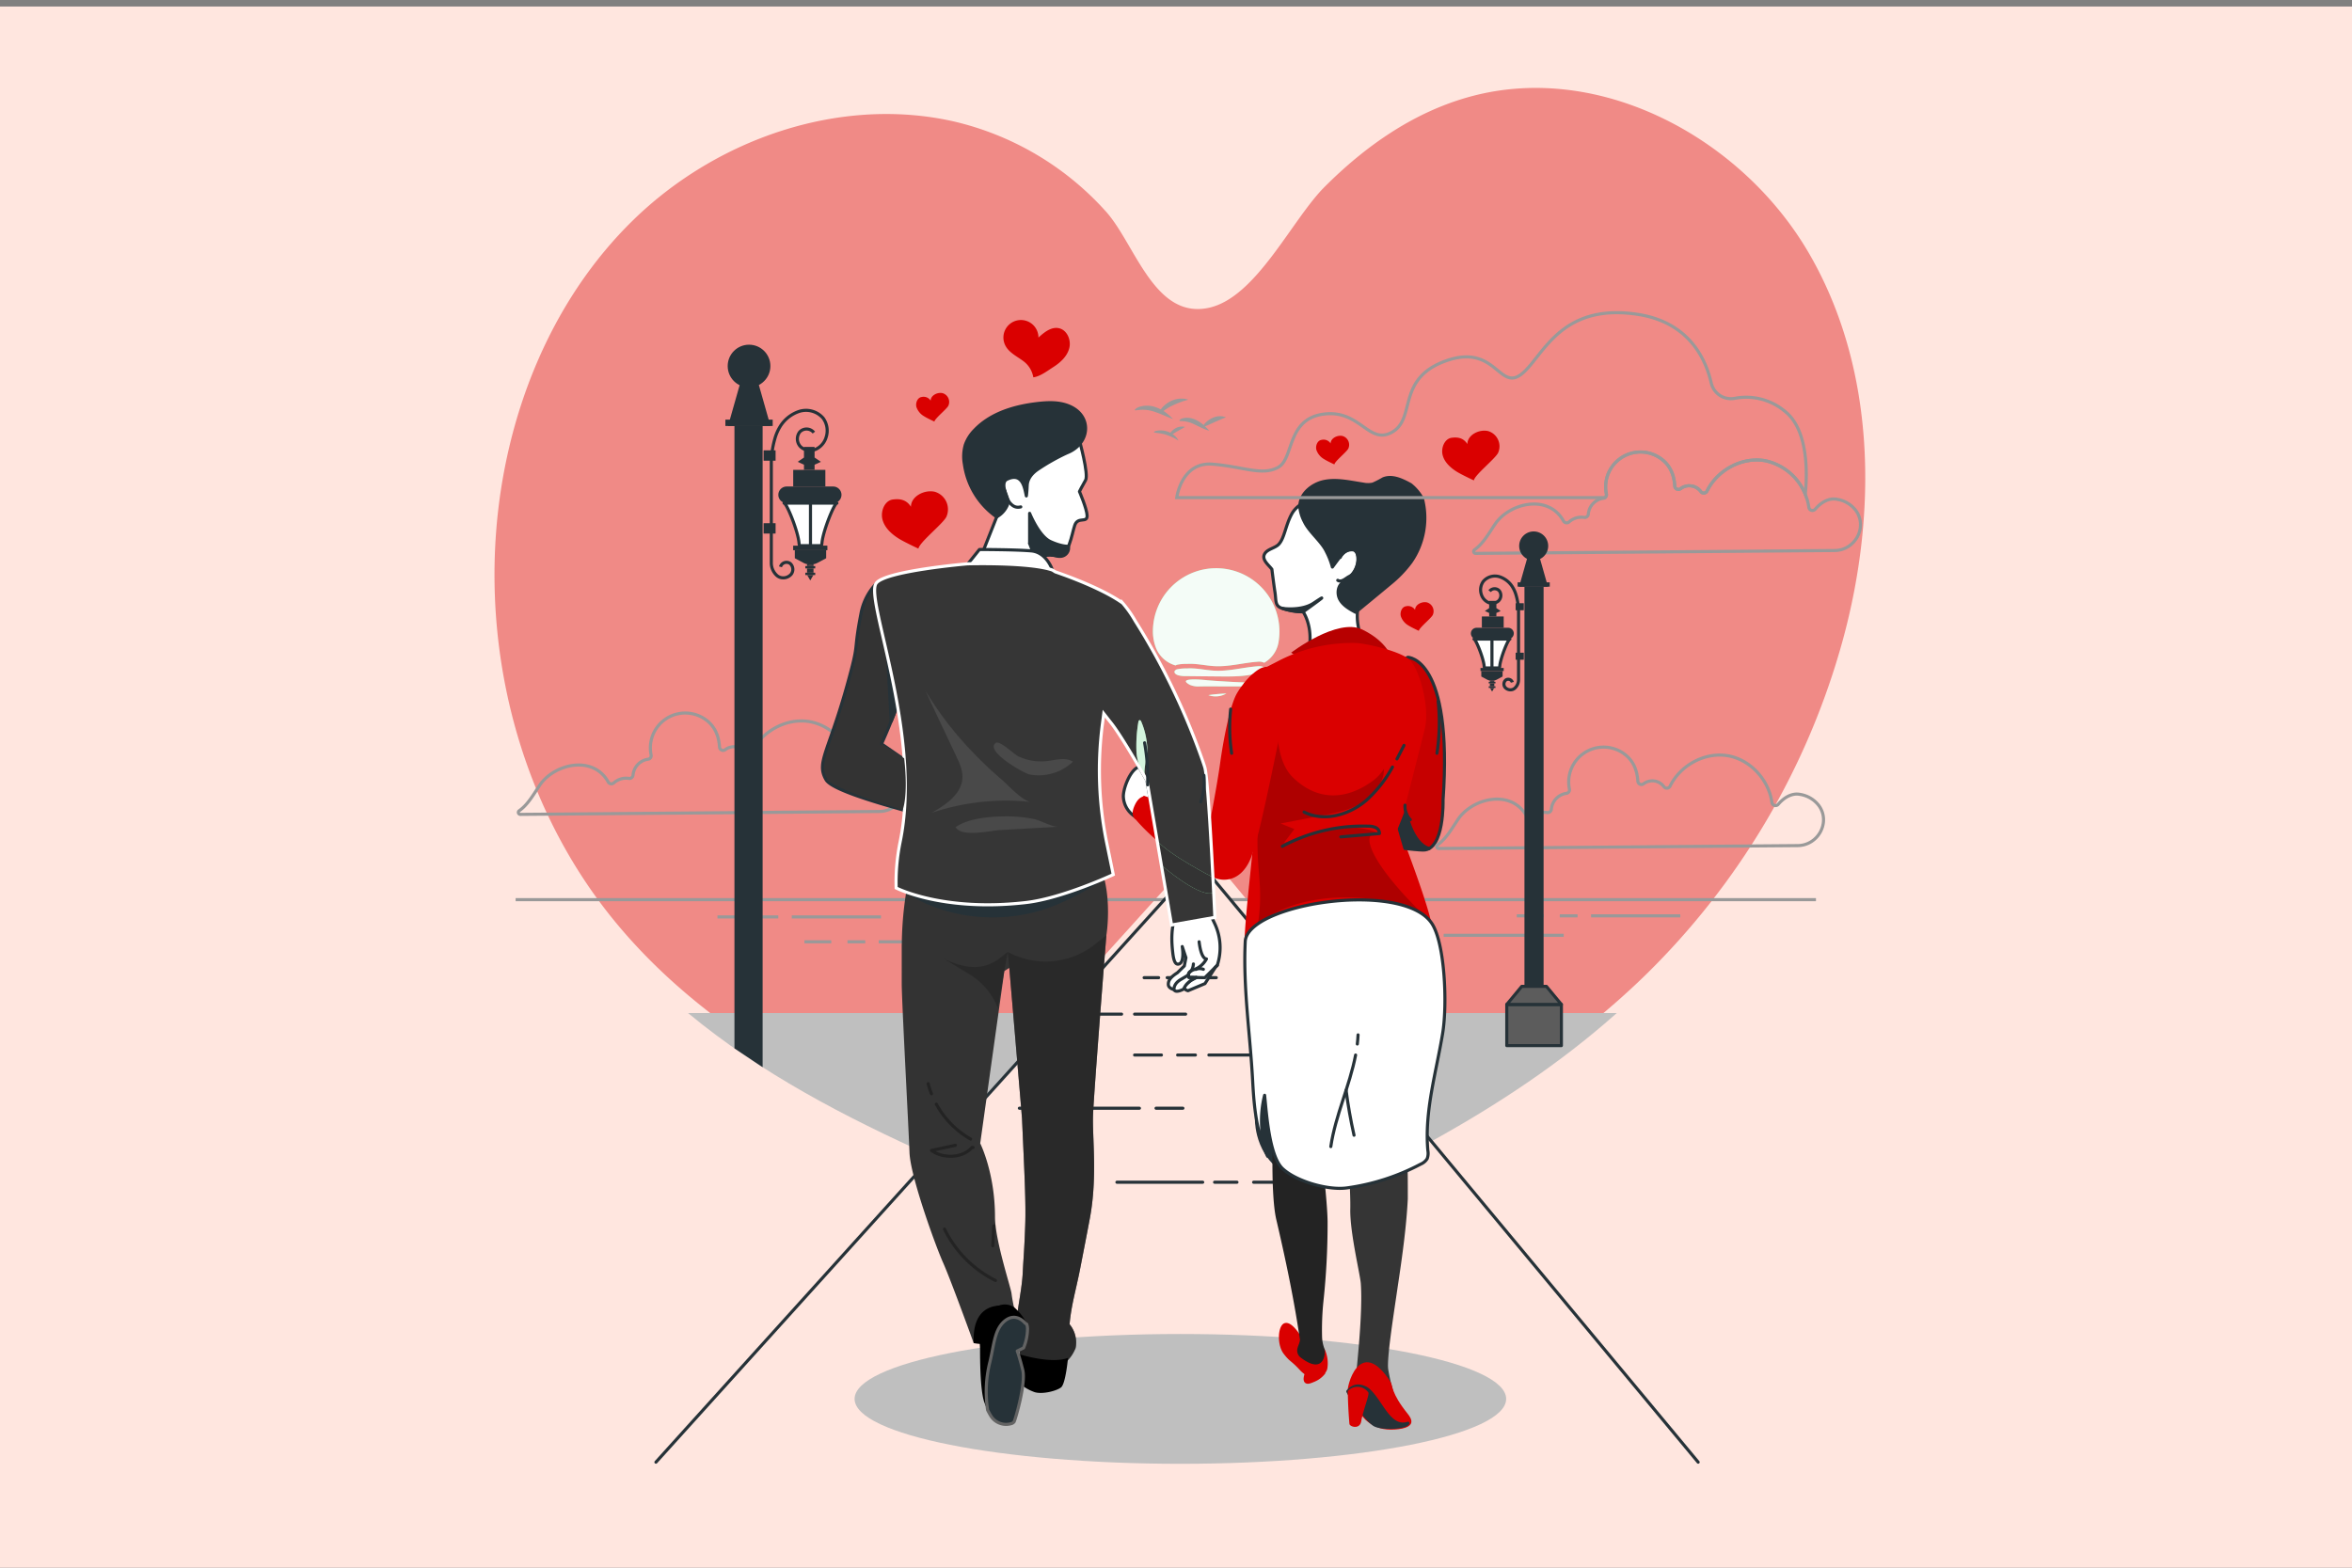 <?xml version="1.0" encoding="UTF-8"?>
<svg xmlns="http://www.w3.org/2000/svg" xmlns:xlink="http://www.w3.org/1999/xlink" viewBox="0 0 759 506">
  <rect x="0" y="0" width="759" height="506" fill="#808080" stroke="none"/>
  <defs>
    <style>.cls-1,.cls-14{fill:#da0000;}.cls-10,.cls-2,.cls-26{fill:#fff;}.cls-11,.cls-12,.cls-13,.cls-2,.cls-22,.cls-23{stroke:#263238;}.cls-11,.cls-12,.cls-13,.cls-2,.cls-23,.cls-28,.cls-33{stroke-linecap:round;stroke-linejoin:round;}.cls-29,.cls-3{fill:#363636;}.cls-3,.cls-32{stroke:#fff;}.cls-22,.cls-3,.cls-32,.cls-7{stroke-miterlimit:10;}.cls-4{fill:#ffe6df;}.cls-5{opacity:0.4;}.cls-6{fill:#bfbfbf;}.cls-11,.cls-22,.cls-32,.cls-33,.cls-7{fill:none;}.cls-7{stroke:#999;}.cls-8{fill:#92e3a9;}.cls-9{opacity:0.9;}.cls-12,.cls-21,.cls-28{fill:#263238;}.cls-13{fill:#c60000;}.cls-14{isolation:isolate;}.cls-15,.cls-27{fill:#232323;}.cls-16{fill:#353535;}.cls-17{fill:#b70000;}.cls-18{clip-path:url(#clip-path);}.cls-19{opacity:0.2;}.cls-20{fill:#999;}.cls-23{fill:#5c5c5c;}.cls-24{clip-path:url(#clip-path-2);}.cls-25{fill:#333;}.cls-26,.cls-27,.cls-31{opacity:0.6;}.cls-28{stroke:#636363;}.cls-30{clip-path:url(#clip-path-3);}.cls-31{fill:#565656;}.cls-33{stroke:#232323;}</style>
    <clipPath id="clip-path">
      <path class="cls-1" d="M463.169,304.477c-13.873,4.226-38.881,8.424-61.595.474.085-7.382,2.236-25.577,2.52-29.329,3.317-16.963-4.7-46.453-2.71-55.019a27.949,27.949,0,0,1,2.777-2.966c1.393-.72,3.023-1.554,4.709-2.416h.01c1.165-.607,2.369-1.213,3.534-1.82a51.567,51.567,0,0,1,24.951-5.866c3.317.086,13.6,2.436,17.105,5.07s7.022,15.607,5.335,22.535-8.244,32.446-8.244,32.446,7.543,19.35,9.883,28.428A80.718,80.718,0,0,1,463.169,304.477Z"></path>
    </clipPath>
    <clipPath id="clip-path-2">
      <path class="cls-2" d="M291.233,221.809s-.583,4.454-6.751,18.3l19.59,13.511.072.116c1.816,2.953,1.177,11.536-5.75,9.61-8.08-2.247-29.57-7.779-31.814-11.656-3.485-6.022,1.34-9.024,8.353-36.335,2.027-7.892.675-5.778,2.906-17.3a19.137,19.137,0,0,1,4.9-9.678C287.184,195.94,291.233,221.809,291.233,221.809Z"></path>
    </clipPath>
    <clipPath id="clip-path-3">
      <path class="cls-3" d="M392.041,296.092l-13.978,2.464-6.519-38.227-1.431-8.4c-.806-1.393-1.678-2.891-2.568-4.426-3.213-5.5-6.766-11.381-9.088-14.28-.673-.844-1.222-1.545-1.611-2.047l-.654-.834-.407,3.118a116.294,116.294,0,0,0,1.364,38.6l2.1,10.234s-16.348,7.642-28.1,9.008c-26.852,3.122-41.958-4.7-41.958-4.7a65.156,65.156,0,0,1,1.27-14.8c7.2-34.73-11.277-78.036-7.77-83.475,2.615-4.056,29.527-6.34,29.527-6.34s20.09-.578,27.434,2.018l.9.569c9.775,3.391,17.531,7.041,21.748,10.092a36.061,36.061,0,0,1,4.027,5.714A222.683,222.683,0,0,1,387.2,243.044c.758,2.066,1.336,3.743,1.611,4.681C390.089,252.245,392.041,296.092,392.041,296.092Z"></path>
    </clipPath>
  </defs>
  <g id="Layer_9" data-name="Layer 9">
    <rect class="cls-4" x="-116.182" y="2.115" width="967.753" height="503.885"></rect>
  </g>
  <g id="Background_Simple" data-name="Background Simple">
    <g class="cls-5">
      <path class="cls-1" d="M594.656,206.678a240.207,240.207,0,0,1-63.96,108.33c-19.97,19.4-43.08,35.08-67.51,48.58l-75.04-90.28-86.01,95.17c-39.81-17.83-78.22-39.11-105.14-72.83-27.48-34.42-40.18-79.75-36.92-123.67,2.78-37.47,17.39-74.75,44.3-100.98s66.68-40.07,103.34-31.82a94.9,94.9,0,0,1,49.16,29.08c9.44,10.47,15.59,34.89,33.21,31.09,15.33-3.32,26.77-28.42,37.33-38.99,13.39-13.42,29.27-24.52,47.79-29.38,41.52-10.89,87,13.67,108.56,50.78S605.976,165.278,594.656,206.678Z"></path>
    </g>
  </g>
  <g id="Sea">
    <path class="cls-6" d="M521.74,326.98c-18.11,16.14-38.44,29.59-59.77,41.38l-34.39-41.38Z"></path>
    <path class="cls-6" d="M342.74,326.98l-41.82,46.27c-28.19-12.63-55.68-26.98-78.88-46.27Z"></path>
    <line class="cls-7" x1="586.02" y1="290.38" x2="397.09" y2="290.38"></line>
    <line class="cls-7" x1="255.505" y1="295.957" x2="284.304" y2="295.957"></line>
    <line class="cls-7" x1="245.418" y1="295.957" x2="251.159" y2="295.957"></line>
    <line class="cls-7" x1="231.532" y1="295.957" x2="240.193" y2="295.957"></line>
    <line class="cls-7" x1="513.439" y1="295.603" x2="542.238" y2="295.603"></line>
    <line class="cls-7" x1="503.352" y1="295.603" x2="509.093" y2="295.603"></line>
    <line class="cls-7" x1="489.466" y1="295.603" x2="498.127" y2="295.603"></line>
    <line class="cls-7" x1="283.566" y1="303.981" x2="312.365" y2="303.981"></line>
    <line class="cls-7" x1="273.479" y1="303.981" x2="279.219" y2="303.981"></line>
    <line class="cls-7" x1="259.593" y1="303.981" x2="268.254" y2="303.981"></line>
    <line class="cls-7" x1="465.875" y1="301.887" x2="504.617" y2="301.887"></line>
    <line class="cls-7" x1="375.814" y1="290.38" x2="166.4" y2="290.38"></line>
    <path class="cls-8" d="M412.579,207.338a9.445,9.445,0,0,1-4.62,6.58,3.839,3.839,0,0,0-2.13-.33c-4.79.34-9.44,1.73-14.23,1.4-2.92-.2-5.64-.89-8.6-.7a13.74,13.74,0,0,0-3.23.29,1.51,1.51,0,0,0-.38.21,9.53,9.53,0,0,1-6.43-5.87,14.522,14.522,0,0,1-.91-5.08,20.413,20.413,0,0,1,40.81-.83A20.658,20.658,0,0,1,412.579,207.338Z"></path>
    <path class="cls-8" d="M408.229,215.754c.08.44-.53.79-1.11,1.03-3.94,1.6-8.88,1.6-13.52,1.55q-5.445-.045-10.89-.11a8.669,8.669,0,0,1-2.52-.27c-1.11-.35-1.58-1.16-.8-1.7a1.51,1.51,0,0,1,.38-.21,13.635,13.635,0,0,1,3.23-.29c2.96-.19,5.68.5,8.6.7,4.79.33,9.44-1.06,14.23-1.4a3.83,3.83,0,0,1,2.13.33A.576.576,0,0,1,408.229,215.754Z"></path>
    <path class="cls-8" d="M383.974,221.045a6.837,6.837,0,0,0,3.245.5c5.47-.042,9.131.043,14.6,0,1.907.011,1.875-.959,1.907-1.375-.03.382-12.955-.463-14.165-.612C388.436,219.422,379.4,218.551,383.974,221.045Z"></path>
    <path class="cls-8" d="M389.952,224.372a6.9,6.9,0,0,0,5.8-.537l-1.029.057A45.07,45.07,0,0,0,389.952,224.372Z"></path>
    <g class="cls-9">
      <path class="cls-10" d="M412.579,207.338a9.445,9.445,0,0,1-4.62,6.58,3.839,3.839,0,0,0-2.13-.33c-4.79.34-9.44,1.73-14.23,1.4-2.92-.2-5.64-.89-8.6-.7a13.74,13.74,0,0,0-3.23.29,1.51,1.51,0,0,0-.38.21,9.53,9.53,0,0,1-6.43-5.87,14.522,14.522,0,0,1-.91-5.08,20.413,20.413,0,0,1,40.81-.83A20.658,20.658,0,0,1,412.579,207.338Z"></path>
      <path class="cls-10" d="M408.229,215.754c.08.44-.53.79-1.11,1.03-3.94,1.6-8.88,1.6-13.52,1.55q-5.445-.045-10.89-.11a8.669,8.669,0,0,1-2.52-.27c-1.11-.35-1.58-1.16-.8-1.7a1.51,1.51,0,0,1,.38-.21,13.635,13.635,0,0,1,3.23-.29c2.96-.19,5.68.5,8.6.7,4.79.33,9.44-1.06,14.23-1.4a3.83,3.83,0,0,1,2.13.33A.576.576,0,0,1,408.229,215.754Z"></path>
      <path class="cls-10" d="M383.974,221.045a6.837,6.837,0,0,0,3.245.5c5.47-.042,9.131.043,14.6,0,1.907.011,1.875-.959,1.907-1.375-.03.382-12.955-.463-14.165-.612C388.436,219.422,379.4,218.551,383.974,221.045Z"></path>
      <path class="cls-10" d="M389.952,224.372a6.9,6.9,0,0,0,5.8-.537l-1.029.057A45.07,45.07,0,0,0,389.952,224.372Z"></path>
    </g>
  </g>
  <g id="Dock">
    <line class="cls-11" x1="386.406" y1="277.533" x2="548.005" y2="471.94"></line>
    <line class="cls-11" x1="211.671" y1="471.94" x2="387.374" y2="277.533"></line>
    <ellipse class="cls-6" cx="380.913" cy="451.522" rx="105.131" ry="20.947"></ellipse>
    <line class="cls-11" x1="366.139" y1="327.333" x2="382.609" y2="327.333"></line>
    <line class="cls-11" x1="352.098" y1="327.333" x2="361.939" y2="327.333"></line>
    <line class="cls-11" x1="390.112" y1="340.528" x2="418.911" y2="340.528"></line>
    <line class="cls-11" x1="380.025" y1="340.528" x2="385.766" y2="340.528"></line>
    <line class="cls-11" x1="366.139" y1="340.528" x2="374.8" y2="340.528"></line>
    <line class="cls-11" x1="376.649" y1="315.564" x2="392.494" y2="315.564"></line>
    <line class="cls-11" x1="369.21" y1="315.564" x2="373.898" y2="315.564"></line>
    <line class="cls-11" x1="373.061" y1="357.701" x2="381.725" y2="357.701"></line>
    <line class="cls-11" x1="328.953" y1="357.701" x2="367.695" y2="357.701"></line>
    <line class="cls-11" x1="404.543" y1="381.584" x2="413.206" y2="381.584"></line>
    <line class="cls-11" x1="391.952" y1="381.584" x2="399.176" y2="381.584"></line>
    <line class="cls-11" x1="360.435" y1="381.584" x2="388.118" y2="381.584"></line>
  </g>
  <g id="Character_2" data-name="Character 2">
    <path class="cls-2" d="M434.853,162.7c5.973,4.059,12.221,18.838,11.322,24.514s-7.241,6.533-7.241,6.533-3.926,7.961,4.328,19.262c3.732,5.11-12.732,13.519-18.314,11.31s-3.972-9.212-3.044-12.463c2.542-8.908-1.377-14.384-1.377-14.384a19.6,19.6,0,0,1-6.653-1.1c-2.558-.709-2-2.489-2.446-5.291-.4-2.568-.983-7.336-.983-7.336-.983-1.342-3.267-2.992-2.421-4.81.761-1.67,3.33-1.966,4.546-3.171,1.955-1.945,2.23-6.174,4.323-9.937s7.136-4.979,7.136-4.979S428.881,158.643,434.853,162.7Z"></path>
    <path class="cls-12" d="M413.874,196.376s6.126.9,10-1.677c7.547-5.018-3.352,2.775-3.352,2.775A25.749,25.749,0,0,1,413.874,196.376Z"></path>
    <path class="cls-13" d="M454.305,212.154s14.613,0,11.373,46.092c0,0,.469,16.123-6.366,16.123-4.844,0-39.321-4.713-39.321-4.713s-3.97-8.149,2.5-9.652c7.562-1.758,27.6.841,27.6.841S439.354,220.058,454.305,212.154Z"></path>
    <path class="cls-2" d="M371.544,260.329c-.171.36-.341.72-.522,1.08-.568,1.156-1.317,2.454-2.587,2.672a3.145,3.145,0,0,1-1.819-.351,7.886,7.886,0,0,1-4.094-6.377c-.227-2.341,2.057-8.889,5.023-9.846.89,1.535,1.762,3.033,2.568,4.426Z"></path>
    <g id="freepik--character-5--inject-330">
      <path class="cls-14" d="M420.982,443.527s-.921,2.353.469,2.983c.747.338,1.671-.09,2.778-.546a8.234,8.234,0,0,0,3.546-2.8,40.926,40.926,0,0,1-4.421-.748C422.474,442.225,421.332,441.642,420.982,443.527Z"></path>
      <path class="cls-14" d="M420.081,431.809s-3.145-5.772-5.678-4.675c-2.07.9-2.373,6.922-.153,9.824,2.1,2.738,2.219,1.99,5.269,5.291,3.666,3.968,8.141,2.449,8.817-.524a10.785,10.785,0,0,0-.9-6.316Z"></path>
      <path class="cls-12" d="M405.463,361.306c.035,1.392.2,13.381,12.252,18.48s-2.8-32.683-6.126-33.7S405.025,343.758,405.463,361.306Z"></path>
      <path class="cls-14" d="M416.665,430.123a3.456,3.456,0,0,0-.712,1.788,5.663,5.663,0,0,0-.222,2.442c.1.5.614,2.069,3.232,4.011a11.256,11.256,0,0,0,4.9,2.037c.247.034-1.312-1.377-1.2-1.6a4.392,4.392,0,0,0,.3-2.377,6.252,6.252,0,0,0-2.007-4.46c-.35-.274-.744-.489-1.091-.768C418.824,430.358,417.37,429.466,416.665,430.123Z"></path>
      <path class="cls-15" d="M427.44,435.409c.389,1.459-.173,8.5-7.653,2.8a2.827,2.827,0,0,1-1.162-2.628c.1-.891.713-1.858.894-3.125-.948-6.045-2.584-17.189-7.645-38.776-2.2-9.343-.843-34.976-.843-34.976l14.982,9.751s2.407,19.18,2.407,26.23a234.96,234.96,0,0,1-1.327,25.216,89.116,89.116,0,0,0-.446,11.88A11.513,11.513,0,0,0,427.44,435.409Z"></path>
      <path class="cls-16" d="M435.922,370.555c-1,6.21-.012,13.833-.19,20.12,0,7.92,3.378,21.422,3.424,23.879.659,9.674-1.471,27.867-1.471,28.738s-2.634,4.978-1.763,7.34,2.6,3.785,3.873,5.81c.966,1.536,3.232,2.63,5.575,3.559s6.452,1.5,7.923.624,1.162-2.944,0-4.415a18.484,18.484,0,0,1-2.343-2.925,65.325,65.325,0,0,1-2.943-11.154c-.581-2.925,1.471-16.132,2.633-24.053s3.1-19.972,3.664-31.118c0-9.177,0-11.653-.565-16.889C453.739,370.071,441.209,366.12,435.922,370.555Z"></path>
      <path class="cls-17" d="M416.645,210.672s14.945-11.4,22.989-7.471,9.334,8.953,9.334,8.953S423.5,215.65,416.645,210.672Z"></path>
      <path class="cls-1" d="M463.169,304.477c-13.873,4.226-38.881,8.424-61.595.474.085-7.382,2.236-25.577,2.52-29.329,3.317-16.963-4.7-46.453-2.71-55.019a27.949,27.949,0,0,1,2.777-2.966c1.393-.72,3.023-1.554,4.709-2.416h.01c1.165-.607,2.369-1.213,3.534-1.82a51.567,51.567,0,0,1,24.951-5.866c3.317.086,13.6,2.436,17.105,5.07s7.022,15.607,5.335,22.535-8.244,32.446-8.244,32.446,7.543,19.35,9.883,28.428A80.718,80.718,0,0,1,463.169,304.477Z"></path>
      <g class="cls-18">
        <path class="cls-19" d="M442.251,252.56a14.455,14.455,0,0,0,4.359-4.407c.009,4.567-3.191,8.653-7.116,10.987s-8.511,3.237-12.994,4.1L413.257,265.8l4.445,1.8-3.478,4.579c9.73-3.678,20.61-7.361,30.241-3.431-6.221.07-.9,11.26,15.174,26.75-15.548-8.683-41.992-7.757-53.764,3.053,1.611-9.74.239-15.783,0-22.635-.356-10.165.252-20.248,4.415-31.721,3.531-13.99,0,0,6.947,6.749C424.721,258.221,433.652,258.47,442.251,252.56Z"></path>
      </g>
      <path class="cls-1" d="M413.912,232.761c-.522,1.962-7.5,37.876-9.818,42.861,0,0-2.065,8.329-9.163,8.329-6.254,0-21.748-11.513-28.372-19.378,0,0-1.829-1-.644-4.028,1.421-3.62,2.994-3.165,3.174-3.724,19.275,6.624,21.123,8.794,21.208,9.315.284-1.45,2.492-12.916,3.43-19.71,1.005-7.259,3.09-18.327,5.3-22.393a22.992,22.992,0,0,1,2.359-3.43,27.949,27.949,0,0,1,2.777-2.966,11.824,11.824,0,0,1,2.331-1.753,5.153,5.153,0,0,1,2.378-.663h.01C414.385,215.221,415.305,227.492,413.912,232.761Z"></path>
      <path class="cls-14" d="M448.748,446.068c-9.955-15.545-14.606,2.007-13.811,3.863,1.016,2.672,3.313,3.114,4.042,5.742s3.929,4.446,6.182,5.236c2.713.952,7.533.529,9.212-.465s1.256-2.391-.069-4.07C448.748,449.446,449.522,447.277,448.748,446.068Z"></path>
    </g>
    <path class="cls-11" d="M432.5,179.884a4.085,4.085,0,0,1,3.983-2.422c.955-.01,1.906,1.35,1.843,2.878-.08,1.951-.855,4.691-2.964,5.742-1.021.509-2.442,2.023-3.666,1.221"></path>
    <path class="cls-12" d="M448.607,188.408a37.874,37.874,0,0,0,6.7-6.954A24.953,24.953,0,0,0,459,160.921a14.737,14.737,0,0,0-3.8-4.516c-2.732-1.506-5.955-3.051-8.836-1.854a32.248,32.248,0,0,1-3.316,1.7,7.42,7.42,0,0,1-3.123.007c-4.154-.62-8.375-1.671-12.5-.876s-8.159,4.173-7.957,8.368a12.836,12.836,0,0,0,1.466,4.657c1.491,3.226,5.616,6.415,7.107,9.641a24.071,24.071,0,0,1,1.926,4.977s1.859-2.557,2.934-3.887c1.659-2.056,4.4-2.488,4.934-.865,1.8,5.433-3.5,9.305-4.108,9.566-2.022.861-2.4,3.772-1.324,5.685s3.114,3.052,5.047,4.1C437.452,197.625,445.633,190.908,448.607,188.408Z"></path>
    <path class="cls-2" d="M465.549,333.533c-2.077,12.585-5.907,25.129-4.775,37.834a4.873,4.873,0,0,1-.228,2.631,4.5,4.5,0,0,1-2.066,1.739,71.444,71.444,0,0,1-23.893,7.692c-6.016.813-16.149-2.082-20.629-6.18-4.354-3.984-5.254-17.858-5.861-23.728a34.212,34.212,0,0,0,.964,19.675c-3.606-7.836-4.359-15.652-4.819-24.266-.8-15-3.12-30-2.4-45.007.582-12.206,50.224-19.923,60.049-6.111C466.275,303.981,467.116,324.035,465.549,333.533Z"></path>
    <path class="cls-11" d="M437.458,340.529c-1.9,9.953-6.508,19.458-8,29.552"></path>
    <path class="cls-11" d="M438.253,334.024c-.045.99-.128,1.973-.242,2.951"></path>
    <path class="cls-11" d="M436.953,366.422q-1.62-7.206-2.568-14.546"></path>
    <path class="cls-12" d="M453.8,459.863a3.126,3.126,0,0,0,.545-.482c-6.278,2.036-8.791-8.026-13.362-11.23-3.2-1.7-4.933-.278-6.042.957,1.109,2.094,6.478,9.958,9.012,10.963S452.205,460.805,453.8,459.863Z"></path>
    <path class="cls-14" d="M441.563,449.445c.466.55-1.747,5.944-2.272,9.233-.459,2.868-3.738,1.826-3.822.9-.5-5.553-.532-10.6-.532-10.6A4.282,4.282,0,0,1,441.563,449.445Z"></path>
    <path class="cls-11" d="M397.146,228.874a55.261,55.261,0,0,0,.312,14.254"></path>
    <path class="cls-11" d="M390.292,264.871v4.99"></path>
    <path class="cls-11" d="M449.356,247.578a40.349,40.349,0,0,1-8.448,10.753c-5.488,4.695-13.64,7.044-20.077,3.768"></path>
    <path class="cls-11" d="M453.074,240.58c-.741,1.46-1.49,2.929-2.268,4.382"></path>
    <path class="cls-11" d="M413.821,273.16a54.737,54.737,0,0,1,27.744-6.5,5.618,5.618,0,0,1,2.37.448,2.053,2.053,0,0,1,1.209,1.937L432.7,270.116"></path>
    <path class="cls-11" d="M453.4,259.883a6.184,6.184,0,0,0,1.708,4.684"></path>
    <path class="cls-11" d="M464.105,226.373a65.407,65.407,0,0,1-.394,16.755"></path>
    <path class="cls-12" d="M453.708,262.225s2.014,10.166,7.512,11.644h-7.833l-1.826-6.283Z"></path>
  </g>
  <g id="Clouds">
    <path class="cls-7" d="M227.76,232.3A11.254,11.254,0,0,0,210.116,243.7a1.147,1.147,0,0,1-1,1.358,5.68,5.68,0,0,0-4.83,5.073,1.179,1.179,0,0,1-1.363,1.117,5.9,5.9,0,0,0-4.831,1.435,1.175,1.175,0,0,1-1.827-.3c-4.889-8.813-17.431-5.841-22.075,1.036-2.053,3.039-3.808,6.261-6.636,8.263a.642.642,0,0,0,.365,1.173l115.877-.934c6.629-.065,10.719-7.648,6.768-12.971a9.472,9.472,0,0,0-6.019-3.555c-2.627-.529-5.207,1.014-7.045,3.2a1.169,1.169,0,0,1-2.047-.617c-1.026-7.23-6.879-13.758-14.143-15.045-7.466-1.323-15.433,3.065-18.728,9.811a1.169,1.169,0,0,1-1.986.152,4.65,4.65,0,0,0-6.526-.944,1.158,1.158,0,0,1-1.879-.831C231.964,237.719,230.842,234.54,227.76,232.3Z"></path>
    <path class="cls-7" d="M524.109,243.307a11.253,11.253,0,0,0-17.644,11.405,1.147,1.147,0,0,1-1,1.358,5.681,5.681,0,0,0-4.831,5.073,1.178,1.178,0,0,1-1.362,1.117,5.9,5.9,0,0,0-4.831,1.435,1.175,1.175,0,0,1-1.827-.3c-4.889-8.813-17.431-5.841-22.075,1.036-2.053,3.039-3.808,6.26-6.636,8.262a.643.643,0,0,0,.365,1.174l115.876-.934c6.63-.065,10.72-7.648,6.769-12.972a9.475,9.475,0,0,0-6.02-3.554c-2.626-.529-5.206,1.014-7.044,3.2a1.169,1.169,0,0,1-2.047-.617c-1.026-7.231-6.879-13.758-14.143-15.045-7.466-1.323-15.434,3.065-18.728,9.811a1.168,1.168,0,0,1-1.986.151,4.651,4.651,0,0,0-6.526-.943,1.159,1.159,0,0,1-1.88-.831C528.312,248.731,527.191,245.552,524.109,243.307Z"></path>
    <path class="cls-7" d="M592.07,177.69l-115.88.93a.64.64,0,0,1-.36-1.17c2.82-2.01,4.58-5.23,6.63-8.27,4.65-6.87,17.19-9.85,22.08-1.03a1.173,1.173,0,0,0,1.82.3,5.9,5.9,0,0,1,4.84-1.44,1.179,1.179,0,0,0,1.36-1.12,5.673,5.673,0,0,1,4.83-5.07,1.069,1.069,0,0,0,.53-.2,1.146,1.146,0,0,0,.47-1.16,11.248,11.248,0,0,1,17.64-11.4c3.09,2.24,4.21,5.42,4.43,8.83a1.164,1.164,0,0,0,1.88.83,4.657,4.657,0,0,1,6.53.94,1.163,1.163,0,0,0,1.98-.15c3.3-6.75,11.27-11.13,18.73-9.81a17.9,17.9,0,0,1,12.98,10.83,17.083,17.083,0,0,1,1.16,4.21,1.171,1.171,0,0,0,2.05.62c1.84-2.19,4.42-3.73,7.05-3.2a9.478,9.478,0,0,1,6.02,3.55C602.79,170.04,598.7,177.62,592.07,177.69Z"></path>
    <path class="cls-7" d="M582.56,159.53a17.9,17.9,0,0,0-12.98-10.83c-7.46-1.32-15.43,3.06-18.73,9.81a1.163,1.163,0,0,1-1.98.15,4.657,4.657,0,0,0-6.53-.94,1.164,1.164,0,0,1-1.88-.83c-.22-3.41-1.34-6.59-4.43-8.83a11.248,11.248,0,0,0-17.64,11.4,1.146,1.146,0,0,1-.47,1.16H379.74s1.5-11.64,11.59-10.8,15.89,3.84,21.09,1.05,2.71-15.56,14.64-17.19,14.64,10.21,22.29,5.74,1.26-17.19,17.19-22.92,17.18,9.55,24.19,4.45,12.18-23.32,37.65-19.5c16.56,2.48,22.05,14.28,23.86,22.24a6.527,6.527,0,0,0,7.62,4.87,19.457,19.457,0,0,1,16.16,4.22C584.17,139.18,583.03,155.21,582.56,159.53Z"></path>
    <path class="cls-20" d="M390.26,139.016a9.94,9.94,0,0,1-1.525-.5c-.917-.358-2.1-.964-3.326-1.557a10.075,10.075,0,0,0-3.257-.976c-.866-.1-1.455-.021-1.538-.228-.081-.174.428-.649,1.486-.844a6.7,6.7,0,0,1,3.963.678,12.031,12.031,0,0,1,3.084,2.29C389.839,138.561,390.26,139.016,390.26,139.016Z"></path>
    <path class="cls-20" d="M395.615,134.706l-1.1.43c-.657.268-1.486.645-2.41,1.05-1.843.811-3.415,1.658-3.672,1.291-.119-.169.124-.582.653-1.1a8.181,8.181,0,0,1,2.422-1.588,5.561,5.561,0,0,1,2.921-.41,4.692,4.692,0,0,1,.881.208C395.508,134.659,395.615,134.706,395.615,134.706Z"></path>
    <path class="cls-20" d="M380.325,142.231l-.3-.184c-.187-.121-.469-.282-.811-.468a18.535,18.535,0,0,0-2.7-1.173c-2.146-.769-4.067-.6-4.126-.926-.027-.144.441-.392,1.271-.509a7.157,7.157,0,0,1,3.227.36,6.42,6.42,0,0,1,2.686,1.805,5.347,5.347,0,0,1,.58.786Z"></path>
    <path class="cls-20" d="M382.429,137.794s-.307.183-.769.443l-1.715.962c-1.3.709-2.292,1.54-2.538,1.317-.113-.106,0-.448.33-.9A5.216,5.216,0,0,1,379.4,138.2a4.345,4.345,0,0,1,2.123-.515A3.757,3.757,0,0,1,382.429,137.794Z"></path>
    <path class="cls-20" d="M378.547,135.269s-.727-.255-1.84-.726-2.608-1.13-4.244-1.67a11.645,11.645,0,0,0-4.3-.6c-1.122.064-1.836.278-1.939.078-.1-.164.492-.76,1.748-1.134a8.549,8.549,0,0,1,4.966.21,12.557,12.557,0,0,1,4.172,2.467A17.71,17.71,0,0,1,378.547,135.269Z"></path>
    <path class="cls-20" d="M383.476,129.005l-.413.117c-.264.066-.639.18-1.087.322a30.029,30.029,0,0,0-3.3,1.3c-2.5,1.115-4.1,2.772-4.448,2.5-.157-.121.05-.729.685-1.518a8.824,8.824,0,0,1,3.13-2.366,7.821,7.821,0,0,1,3.851-.675,6.506,6.506,0,0,1,1.167.195Z"></path>
  </g>
  <g id="Streetlights">
    <polygon class="cls-21" points="246.1 344.45 246.1 137.49 237.01 137.49 237.01 338.38 246.1 344.45"></polygon>
    <polygon class="cls-21" points="248.639 137.492 234.945 137.492 238.775 123.993 244.81 123.993 248.639 137.492"></polygon>
    <circle class="cls-21" cx="241.719" cy="118.146" r="6.891"></circle>
    <rect class="cls-21" x="234.086" y="135.447" width="15.265" height="2.045"></rect>
    <polygon class="cls-21" points="266.344 151.659 262.538 151.659 259.112 151.659 255.971 151.659 255.971 157.031 266.344 157.031 266.344 151.659"></polygon>
    <path class="cls-21" d="M271.55,159.717a2.687,2.687,0,0,0-2.686-2.686h-15a2.684,2.684,0,0,0-.42,5.336l8.107-.7,7.867.684A2.686,2.686,0,0,0,271.55,159.717Z"></path>
    <path class="cls-2" d="M261.546,161.661v.741h-7.687a2.563,2.563,0,0,1-.421-.035Z"></path>
    <path class="cls-2" d="M269.415,162.347a2.855,2.855,0,0,1-.549.055h-7.32v-.741Z"></path>
    <path class="cls-21" d="M266.607,177.577v2.6l-2.747,1.47a4.772,4.772,0,0,1-1.341.475,4.857,4.857,0,0,1-2.082-.027,4.773,4.773,0,0,1-1.2-.448l-2.744-1.47v-2.6Z"></path>
    <path class="cls-21" d="M265.08,176.115a.233.233,0,0,1-.02.058.241.241,0,0,1,.016-.054h-7.059v0h-2.062v1.462H267v-1.462Z"></path>
    <polygon class="cls-21" points="262.48 185.614 261.478 187.352 260.476 185.614 262.48 185.614"></polygon>
    <rect class="cls-21" x="260.437" y="183.462" width="2.081" height="1.388"></rect>
    <path class="cls-21" d="M262.519,182.125v.573h-2.082v-.6A4.857,4.857,0,0,0,262.519,182.125Z"></path>
    <rect class="cls-21" x="259.88" y="184.85" width="3.196" height="0.764"></rect>
    <rect class="cls-21" x="259.88" y="182.698" width="3.196" height="0.764"></rect>
    <polygon class="cls-21" points="262.87 149.991 264.909 149.067 262.87 147.676 262.87 144.249 259.444 144.249 259.444 147.676 257.406 149.067 259.444 149.991 259.444 151.659 262.87 151.659 262.87 149.991"></polygon>
    <path class="cls-2" d="M270.07,162.4c-.834,0-4.447,8.891-4.818,12.781a4.7,4.7,0,0,1-.175.935h-7.063a5.028,5.028,0,0,1-.171-.935c-.371-3.89-3.984-12.781-4.818-12.781l.413-.035a2.563,2.563,0,0,0,.421.035h15.007a2.855,2.855,0,0,0,.549-.055Z"></path>
    <line class="cls-11" x1="261.547" y1="162.371" x2="261.547" y2="176.087"></line>
    <path class="cls-22" d="M251.862,182.954a2.043,2.043,0,0,1,3.086-1.113,2.541,2.541,0,0,1,.387,3.483,3.378,3.378,0,0,1-3.531,1.047,3.109,3.109,0,0,1-1.3-.809,5.462,5.462,0,0,1-1.6-3.93V149.846a29.031,29.031,0,0,1,1.081-8,15.372,15.372,0,0,1,1.651-3.974,11.471,11.471,0,0,1,6.378-5.118,7.293,7.293,0,0,1,7.585,2.181,6.823,6.823,0,0,1,1.023,6.115,6.241,6.241,0,0,1-3.3,3.932,4.57,4.57,0,0,1-4.932-.754,3.623,3.623,0,0,1-.321-4.792,3.009,3.009,0,0,1,4.572.193"></path>
    <rect class="cls-21" x="246.417" y="168.873" width="3.868" height="3.342"></rect>
    <rect class="cls-21" x="246.417" y="145.358" width="3.868" height="3.342"></rect>
    <rect class="cls-21" x="491.949" y="189.356" width="6.174" height="140.799" transform="translate(990.071 519.511) rotate(180)"></rect>
    <polygon class="cls-21" points="490.226 189.356 499.528 189.356 496.926 180.187 492.827 180.187 490.226 189.356"></polygon>
    <path class="cls-21" d="M490.246,176.216a4.681,4.681,0,1,0,4.681-4.681A4.68,4.68,0,0,0,490.246,176.216Z"></path>
    <rect class="cls-21" x="489.743" y="187.967" width="10.368" height="1.389" transform="translate(989.854 377.323) rotate(180)"></rect>
    <polygon class="cls-21" points="478.2 198.979 480.785 198.979 483.112 198.979 485.246 198.979 485.246 202.628 478.2 202.628 478.2 198.979"></polygon>
    <path class="cls-21" d="M474.664,204.452a1.825,1.825,0,0,1,1.825-1.824H486.68a1.823,1.823,0,0,1,.285,3.624l-5.506-.478-5.344.464A1.824,1.824,0,0,1,474.664,204.452Z"></path>
    <path class="cls-2" d="M481.46,205.773v.5h5.22a1.7,1.7,0,0,0,.286-.024Z"></path>
    <path class="cls-2" d="M476.114,206.239a1.926,1.926,0,0,0,.373.037h4.973v-.5Z"></path>
    <path class="cls-21" d="M478.021,216.583v1.769l1.867,1a3.265,3.265,0,0,0,.91.323,3.305,3.305,0,0,0,1.414-.019,3.194,3.194,0,0,0,.818-.3l1.864-1v-1.769Z"></path>
    <path class="cls-21" d="M477.754,215.591v.992h7.5v-.992h-1.4v0h-4.794a.174.174,0,0,1,.01.037.174.174,0,0,1-.01-.037Z"></path>
    <polygon class="cls-21" points="480.825 222.043 481.505 223.223 482.186 222.043 480.825 222.043"></polygon>
    <rect class="cls-21" x="480.798" y="220.581" width="1.414" height="0.943"></rect>
    <path class="cls-21" d="M480.8,219.673v.389h1.414v-.408A3.305,3.305,0,0,1,480.8,219.673Z"></path>
    <rect class="cls-21" x="480.42" y="221.524" width="2.171" height="0.519"></rect>
    <rect class="cls-21" x="480.42" y="220.062" width="2.171" height="0.519"></rect>
    <polygon class="cls-21" points="480.56 197.846 479.175 197.218 480.56 196.273 480.56 193.946 482.887 193.946 482.887 196.273 484.272 197.218 482.887 197.846 482.887 198.979 480.56 198.979 480.56 197.846"></polygon>
    <path class="cls-2" d="M475.669,206.276c.567,0,3.021,6.039,3.273,8.681a3.2,3.2,0,0,0,.119.636h4.8a3.436,3.436,0,0,0,.117-.636c.251-2.642,2.7-8.681,3.272-8.681l-.281-.024a1.7,1.7,0,0,1-.286.024H476.487a1.926,1.926,0,0,1-.373-.037Z"></path>
    <line class="cls-11" x1="481.458" y1="206.255" x2="481.458" y2="215.572"></line>
    <path class="cls-22" d="M488.037,220.236a1.387,1.387,0,0,0-2.1-.756,1.725,1.725,0,0,0-.263,2.366,2.294,2.294,0,0,0,2.4.711,2.117,2.117,0,0,0,.881-.55,3.708,3.708,0,0,0,1.088-2.669v-21.59a19.741,19.741,0,0,0-.733-5.433,10.456,10.456,0,0,0-1.122-2.7,7.792,7.792,0,0,0-4.333-3.476,4.954,4.954,0,0,0-5.152,1.481,4.633,4.633,0,0,0-.694,4.154,4.239,4.239,0,0,0,2.242,2.671,3.1,3.1,0,0,0,3.35-.512,2.461,2.461,0,0,0,.218-3.255,2.043,2.043,0,0,0-3.105.131"></path>
    <rect class="cls-21" x="489.108" y="210.672" width="2.628" height="2.27" transform="translate(980.844 423.614) rotate(180)"></rect>
    <rect class="cls-21" x="489.108" y="194.699" width="2.628" height="2.27" transform="translate(980.844 391.668) rotate(180)"></rect>
    <rect class="cls-23" x="486.244" y="324.205" width="17.621" height="13.284"></rect>
    <polygon class="cls-23" points="503.866 324.205 486.244 324.205 491.086 318.361 499.024 318.361 503.866 324.205"></polygon>
  </g>
  <g id="Character_1" data-name="Character 1">
    <path class="cls-2" d="M308.869,255.932a4.409,4.409,0,0,1-.682,3.857s7.749,8.272-.822,6.852a16.75,16.75,0,0,1-4.1-1.47,3.8,3.8,0,0,1-1.147-.73,3.3,3.3,0,0,1-.72-2.359,7.937,7.937,0,0,1,1.753-4.454,7.4,7.4,0,0,1,.8-3.715c1.374-2.151,3.421-2.681,3.724-3.553,1.185-3.44,2.644-2.028,2.587.114a6.39,6.39,0,0,1-1.326,3.354,1.688,1.688,0,0,0-.341.967v.047A3.421,3.421,0,0,0,308.869,255.932Z"></path>
    <path class="cls-2" d="M313.314,262.234c-.291,1.393-.629,1.393-.8,2.787-.115.955-2.8,2.231-3.015,1.291-.362-1.544-2.136-1.333-2.136-2.473a17.23,17.23,0,0,0,.822-4.05,4.409,4.409,0,0,0,.682-3.857,3.421,3.421,0,0,1-.274-1.09c.18-.028.436-.047.492-.066.6.616,1.621.17,2.474.246,1.393.123,2.227,1.677,2.255,3.07A16.2,16.2,0,0,1,313.314,262.234Z"></path>
    <path class="cls-2" d="M306.936,261.327a6.964,6.964,0,0,0,1.928-2.762"></path>
    <path class="cls-2" d="M308.887,255.566c.2-.79,2.077-.519,2.674-.544"></path>
    <path class="cls-2" d="M309.5,257.846a16.358,16.358,0,0,1,2.6.339"></path>
    <path class="cls-2" d="M308.371,260.3a14.031,14.031,0,0,1,3.185.414"></path>
    <path class="cls-2" d="M308.091,262.593a13.426,13.426,0,0,1,2.82.416"></path>
    <path class="cls-2" d="M378.861,319.4s-1.77-.35-1.832-1.588.623-2.383,2.9-3.823l2.256-2.209.524-2.656-1.192-3.607s.875,5.15-1.113,5.639c-1,.247-1.616-.682-1.949-3.655s-.828-8.248,1.4-13.336,9.4-1.832,9.4-1.832l2.729,5.766a18.182,18.182,0,0,1,.828,13.481h0l-.58.577-3.377,5.317-5.477,2.3s-2.356-.515-.443-2.177a10.93,10.93,0,0,1,3.131-2.081Z"></path>
    <path class="cls-2" d="M386.073,315.507a7.259,7.259,0,0,0-2.635,1.666,5.378,5.378,0,0,0-1.452,2.063s-2.62,1.484-3.125.159c0,0-.277-1.791,2.188-3.247l2.464-1.456.121.811Z"></path>
    <path class="cls-11" d="M385.118,311.134c-.033.553-.281,2.053-1.057,2.48a1.371,1.371,0,0,0-.534,1.224"></path>
    <path class="cls-11" d="M386.961,303.981c.693,5.808,2.364,5.525,2.364,5.525a7.261,7.261,0,0,1-3.981,3.445c-2.788.923-1.568,2.509-1.568,2.509l5.037.1,4.006-3.989"></path>
    <path class="cls-11" d="M385.892,312.9a3.149,3.149,0,0,1,2.44-.036"></path>
    <path class="cls-2" d="M316.166,180.637l5.768-14.542-1.947-12.816,1.954-13.99,11.965-4.579,9.895-.083,3.515,3.048.957,4.246s3.132,11.212,2.043,13.076-1.975,3.657-1.975,3.657,2.377,5.511,2.469,7.724c.11,2.64-2.979.189-3.993,3.192-1.02,3.02-1.83,9.983-5.517,9.745s-5.66-.49-6.543,2.675-3.124,11.8-3.124,11.8Z"></path>
    <path class="cls-12" d="M340.24,179.167s-5.944-1.128-7.976-3.772l2.493,6.595S335.292,177.572,340.24,179.167Z"></path>
    <path class="cls-2" d="M312.261,182.1s4.411-.153,11.406.153a155,155,0,0,1,15.978,1.8s-1.819-5.788-6.851-6.238-16.734-.45-16.734-.45Z"></path>
    <path class="cls-10" d="M291.233,221.809s-.583,4.454-6.751,18.3l19.59,13.511.072.116c1.816,2.953,1.177,11.536-5.75,9.61-8.08-2.247-29.57-7.779-31.814-11.656-3.485-6.022,1.34-9.024,8.353-36.335,2.027-7.892.675-5.778,2.906-17.3a19.137,19.137,0,0,1,4.9-9.678C287.184,195.94,291.233,221.809,291.233,221.809Z"></path>
    <g class="cls-24">
      <path class="cls-25" d="M291.233,221.809s-.583,4.454-6.751,18.3l19.59,13.511.072.116c1.816,2.953,1.177,11.536-5.75,9.61-8.08-2.247-29.57-7.779-31.814-11.656-3.485-6.022,1.34-9.024,8.353-36.335,2.027-7.892.675-5.778,2.906-17.3a19.137,19.137,0,0,1,4.9-9.678C287.184,195.94,291.233,221.809,291.233,221.809Z"></path>
      <path class="cls-8" d="M286.093,241.222s3.216,10.923-.114,18.533L291.3,261.4a86.175,86.175,0,0,0,.474-16.64Z"></path>
      <path class="cls-26" d="M286.093,241.222s3.216,10.923-.114,18.533L291.3,261.4a86.175,86.175,0,0,0,.474-16.64Z"></path>
    </g>
    <path class="cls-11" d="M291.233,221.809s-.583,4.454-6.751,18.3l19.59,13.511.072.116c1.816,2.953,1.177,11.536-5.75,9.61-8.08-2.247-29.57-7.779-31.814-11.656-3.485-6.022,1.34-9.024,8.353-36.335,2.027-7.892.675-5.778,2.906-17.3a19.137,19.137,0,0,1,4.9-9.678C287.184,195.94,291.233,221.809,291.233,221.809Z"></path>
    <path class="cls-12" d="M285.979,203.469l1.617,29.309a67.235,67.235,0,0,0,3.637-10.969C292.025,217.481,285.979,203.469,285.979,203.469Z"></path>
    <path class="cls-25" d="M357.03,301.88v.01s-4.04,50.8-4.3,58.05,1.46,19.85-1.01,33.2c-.76,4.1-2.13,11.14-3.24,16.82-1.17,5.98-2.8,11.39-3.32,17.46a9.247,9.247,0,0,1,1.92,7.75l-.39.83a11.052,11.052,0,0,1-9.37,6.35h-.11c-3.85.2-7.17-1.96-7.68-2.95s-1.27-11.6-1.27-14.17,1.53-9.2,1.78-14.38.5-6.91.8-15.36c.26-7.2-.22-16.33-1.03-34.46-.04-.8-4.04-47.83-4.11-48.64l-1.6,1.04-7.78,55.61s4.77,9.46,4.77,23.74c0,7.46,5.09,22.68,5.34,24.74s.77,4.38.77,4.38-5.1-.58-7.65,2.22c-2.53,2.79-5.33,9.4-5.33,9.4s-7.35-20.3-9.88-25.97S293.77,379.65,293.5,372s-2.51-48.95-2.51-54.55V304.71a1.171,1.171,0,0,1,.06.11l-.04-.11a113.033,113.033,0,0,1,2.88-24.19l61.07-1.28C359.14,289.5,357.03,301.88,357.03,301.88Z"></path>
    <path class="cls-27" d="M353.449,304.718a25.644,25.644,0,0,1-28.258,2.525h0l.513,5.136s4.067,47.84,4.1,48.656c.812,18.13,1.289,27.258,1.032,34.451-.3,8.458-.537,10.192-.794,15.366s-1.787,11.806-1.787,14.379.76,13.183,1.274,14.169,3.825,3.146,7.676,2.953l.115-.006A11.027,11.027,0,0,0,346.685,436l.394-.834a9.233,9.233,0,0,0-1.918-7.748c.517-6.07,2.148-11.481,3.319-17.458,1.113-5.681,2.482-12.722,3.24-16.816,2.474-13.358.738-25.965,1.006-33.209s4.3-58.048,4.3-58.048Z"></path>
    <path d="M329.018,437.122l.5,9.776a14.157,14.157,0,0,0,4.443,2.467c2.483.722,6.957-.394,8.448-1.558s2.242-9.522,2.242-9.522C339.167,440.357,329.018,437.122,329.018,437.122Z"></path>
    <path d="M314.217,433.522s17.727,3.454,13-11.623C327.214,421.9,313.469,417.482,314.217,433.522Z"></path>
    <path d="M315.508,428.9a37.935,37.935,0,0,1,.756,6.449c0,2.823,0,12.82,1.276,16.956a25.768,25.768,0,0,0,2,4.385,5.821,5.821,0,0,0,6.622,2.846,1.729,1.729,0,0,0,1.053-.618c.513-1.031,3.84-12.536,2.813-16.669s-1.787-6.2-1.787-6.2l2.043-.993a16.678,16.678,0,0,0,1.275-6.165c0-3.341-4.344-6.993-4.344-6.993C320.586,417.961,315.508,428.9,315.508,428.9Z"></path>
    <path class="cls-28" d="M319.345,440.017A39.408,39.408,0,0,0,318.7,455.1q.43.863.918,1.692a5.8,5.8,0,0,0,6.573,2.748,1.738,1.738,0,0,0,1.053-.618c.513-1.032,3.84-12.536,2.813-16.67s-1.787-6.2-1.787-6.2l2.044-.993a16.693,16.693,0,0,0,1.275-6.164,4.792,4.792,0,0,0-.266-1.5l-.5-.311s-2.832-3.635-6.41-.851S320.814,434.139,319.345,440.017Z"></path>
    <path class="cls-12" d="M356.975,282.62a85.756,85.756,0,0,1-16.025,8.864c-15.693,6.722-35.192,5.105-48.685-4.044q-.226-.153-.453-.309S315.846,288.655,356.975,282.62Z"></path>
    <path class="cls-27" d="M325.191,307.243l-3.2,18.09h0a22.022,22.022,0,0,0-9.114-10.848l-8.333-5.046c11.4,5.4,16.095,1.595,20.651-2.2Z"></path>
    <path class="cls-29" d="M392.041,296.092l-13.978,2.464-6.519-38.227-1.431-8.4c-.806-1.393-1.678-2.891-2.568-4.426-3.213-5.5-6.766-11.381-9.088-14.28-.673-.844-1.222-1.545-1.611-2.047l-.654-.834-.407,3.118a116.294,116.294,0,0,0,1.364,38.6l2.1,10.234s-16.348,7.642-28.1,9.008c-26.852,3.122-41.958-4.7-41.958-4.7a65.156,65.156,0,0,1,1.27-14.8c7.2-34.73-11.277-78.036-7.77-83.475,2.615-4.056,29.527-6.34,29.527-6.34s20.09-.578,27.434,2.018l.9.569c9.775,3.391,17.531,7.041,21.748,10.092a36.061,36.061,0,0,1,4.027,5.714A222.683,222.683,0,0,1,387.2,243.044c.758,2.066,1.336,3.743,1.611,4.681C390.089,252.245,392.041,296.092,392.041,296.092Z"></path>
    <g class="cls-30">
      <path class="cls-8" d="M373.421,271.339l1.348,7.9s13.2,11.531,17.272,8.68l-.624-4.746S377.219,275.927,373.421,271.339Z"></path>
      <path class="cls-25" d="M373.421,271.339l1.348,7.9s13.2,11.531,17.272,8.68l-.624-4.746S377.219,275.927,373.421,271.339Z"></path>
      <path class="cls-8" d="M286.093,241.222s3.216,10.923-.114,18.533L291.3,261.4a86.175,86.175,0,0,0,.474-16.64Z"></path>
      <path class="cls-26" d="M286.093,241.222s3.216,10.923-.114,18.533L291.3,261.4a86.175,86.175,0,0,0,.474-16.64Z"></path>
      <path class="cls-31" d="M308.6,244.117c1.007,2.139,2.036,4.376,1.989,6.74-.106,5.324-5.333,8.889-9.968,11.514a75.279,75.279,0,0,1,32.086-3.518c-2.762-.3-7.653-5.707-9.746-7.494a120.564,120.564,0,0,1-9.443-8.991,109.82,109.82,0,0,1-14.9-19.483C301.883,229.991,305.273,237.042,308.6,244.117Z"></path>
      <path class="cls-31" d="M332.191,249.961a16,16,0,0,0,14.055-4.116c-2.395-1.538-5.509-.543-8.334-.2a17.081,17.081,0,0,1-9.426-1.6c-1.23-.6-5.885-5.142-7.136-4.263C317.649,242.382,330.407,249.6,332.191,249.961Z"></path>
      <path class="cls-31" d="M341.639,266.843c-2.161.123-5.742-2.025-8.016-2.488a43.431,43.431,0,0,0-8.735-.863c-5.05.009-12.337.508-16.517,3.513,2.086,3.356,11.16,1.092,14.6.9Z"></path>
      <path class="cls-8" d="M368.31,232.973c-.1-.255-.274-.556-.546-.526s-.38.375-.418.652a45.772,45.772,0,0,0-.616,9.246,15.353,15.353,0,0,0,3.044,8.619c-1.163-1.453.372-6.461.477-8.289A24.557,24.557,0,0,0,368.31,232.973Z"></path>
      <path class="cls-26" d="M368.31,232.973c-.1-.255-.274-.556-.546-.526s-.38.375-.418.652a45.772,45.772,0,0,0-.616,9.246,15.353,15.353,0,0,0,3.044,8.619c-1.163-1.453.372-6.461.477-8.289A24.557,24.557,0,0,0,368.31,232.973Z"></path>
    </g>
    <path class="cls-32" d="M392.041,296.092l-13.978,2.464-6.519-38.227-1.431-8.4c-.806-1.393-1.678-2.891-2.568-4.426-3.213-5.5-6.766-11.381-9.088-14.28-.673-.844-1.222-1.545-1.611-2.047l-.654-.834-.407,3.118a116.294,116.294,0,0,0,1.364,38.6l2.1,10.234s-16.348,7.642-28.1,9.008c-26.852,3.122-41.958-4.7-41.958-4.7a65.156,65.156,0,0,1,1.27-14.8c7.2-34.73-11.277-78.036-7.77-83.475,2.615-4.056,29.527-6.34,29.527-6.34s20.09-.578,27.434,2.018l.9.569c9.775,3.391,17.531,7.041,21.748,10.092a36.061,36.061,0,0,1,4.027,5.714A222.683,222.683,0,0,1,387.2,243.044c.758,2.066,1.336,3.743,1.611,4.681C390.089,252.245,392.041,296.092,392.041,296.092Z"></path>
    <path class="cls-2" d="M369.367,239.759a65.415,65.415,0,0,1,.98,13.55"></path>
    <path class="cls-11" d="M388.5,250.259a19.414,19.414,0,0,1-1.014,8.567"></path>
    <path class="cls-33" d="M314.015,370.376h-.357c-2.99,3.507-9.356,3.678-13.071.951l7.725-1.664"></path>
    <path class="cls-33" d="M302.152,356.381a29.122,29.122,0,0,0,11.072,11.282"></path>
    <path class="cls-33" d="M299.522,349.763a28.082,28.082,0,0,0,1.057,3.267"></path>
    <path class="cls-33" d="M304.8,396.725A36.442,36.442,0,0,0,321.248,413.3"></path>
    <path class="cls-33" d="M320.711,395.679q-.171,3.209-.341,6.417"></path>
    <path class="cls-12" d="M344.321,146.166a67.883,67.883,0,0,0-9.475,5.348c-1.814,1.249-3.26,2.951-3.365,5.152-.057,1.2-.117,2.314-.275,3.4-.547-2.551-1.239-7.792-6.306-5.347-1.3.627-1.023,2.634-.551,4s1.177,2.789.781,4.175a7.954,7.954,0,0,1-3.487,3.943A24.933,24.933,0,0,1,311.219,149.8a13.564,13.564,0,0,1,.3-6.239,12.907,12.907,0,0,1,3.055-4.784c5.18-5.424,12.868-7.691,20.32-8.537,3.288-.373,6.718-.5,9.806.7C352.594,133.983,351.908,143.207,344.321,146.166Z"></path>
    <path class="cls-12" d="M332.264,175.4V165.69s2.962,7.385,6.694,9.1,5.833,1.527,5.833,1.527a2.734,2.734,0,0,1-2.5,3.254C339.312,179.876,332.264,175.4,332.264,175.4Z"></path>
    <path class="cls-11" d="M324.243,158.367a11.893,11.893,0,0,0,1.446,3.664c1.239,1.639,2.44,1.889,3.716,1.576"></path>
    <path class="cls-10" d="M283.62,249.52a8.318,8.318,0,0,1-5.64,4.86c1.2-.22,3.42-6.32,3.92-7.46.71-1.61,1.29-5.06,3.26-5.39A16.242,16.242,0,0,1,283.62,249.52Z"></path>
    <path class="cls-25" d="M291.778,244.757l-7.3-4.646s.737,3.153-11,9.475l-6.9,2.106h0a93.368,93.368,0,0,0,17.21,7.353L291.3,261.4S293.183,257.037,291.778,244.757Z"></path>
  </g>
  <g id="Hearts">
    <path class="cls-1" d="M330.321,116.619c-2.078-1.577-4.66-2.742-5.87-5.053a5.653,5.653,0,1,1,10.661-2.61c1.846-1.7,4.117-3.538,6.578-3.026,2.647.55,4.038,3.8,3.374,6.425s-2.807,4.613-5.081,6.076c-1.856,1.193-4.421,3.146-6.531,3.351A8.144,8.144,0,0,0,330.321,116.619Z"></path>
    <path class="cls-1" d="M305.379,166.857a5.917,5.917,0,0,0-3.663-8.112c-3.319-.813-7.754,1.413-7.747,4.83-1.64-2.631-4.124-2.571-5.828-2.354-2.683.342-4.039,3.8-3.374,6.425s2.806,4.613,5.081,6.076c1.856,1.193,6.531,3.351,6.531,3.351C296.738,175,304.169,169.169,305.379,166.857Z"></path>
    <path class="cls-1" d="M306.036,130.963a2.959,2.959,0,0,0-1.832-4.056c-1.659-.406-3.877.707-3.874,2.415a2.69,2.69,0,0,0-2.914-1.177c-1.341.171-2.019,1.9-1.687,3.212a5.472,5.472,0,0,0,2.541,3.038c.928.6,3.265,1.676,3.265,1.676C301.715,135.034,305.431,132.119,306.036,130.963Z"></path>
    <path class="cls-1" d="M435.105,144.791a2.959,2.959,0,0,0-1.832-4.056c-1.659-.406-3.877.707-3.873,2.415a2.693,2.693,0,0,0-2.914-1.177c-1.342.171-2.02,1.9-1.687,3.213a5.473,5.473,0,0,0,2.54,3.038c.928.6,3.266,1.675,3.266,1.675C430.784,148.862,434.5,145.947,435.105,144.791Z"></path>
    <path class="cls-1" d="M462.358,198.5a2.959,2.959,0,0,0-1.832-4.056c-1.659-.406-3.877.707-3.873,2.415a2.692,2.692,0,0,0-2.914-1.177c-1.342.171-2.02,1.9-1.687,3.213a5.468,5.468,0,0,0,2.54,3.037c.928.6,3.266,1.676,3.266,1.676C458.037,202.566,461.753,199.651,462.358,198.5Z"></path>
    <path class="cls-1" d="M483.433,146.189a5.137,5.137,0,0,0-3.18-7.041c-2.88-.7-6.729,1.227-6.723,4.192-1.424-2.283-3.58-2.231-5.058-2.043-2.329.3-3.5,3.3-2.928,5.577s2.435,4,4.409,5.273c1.611,1.035,5.668,2.908,5.668,2.908C475.933,153.255,482.383,148.2,483.433,146.189Z"></path>
  </g>
</svg>
